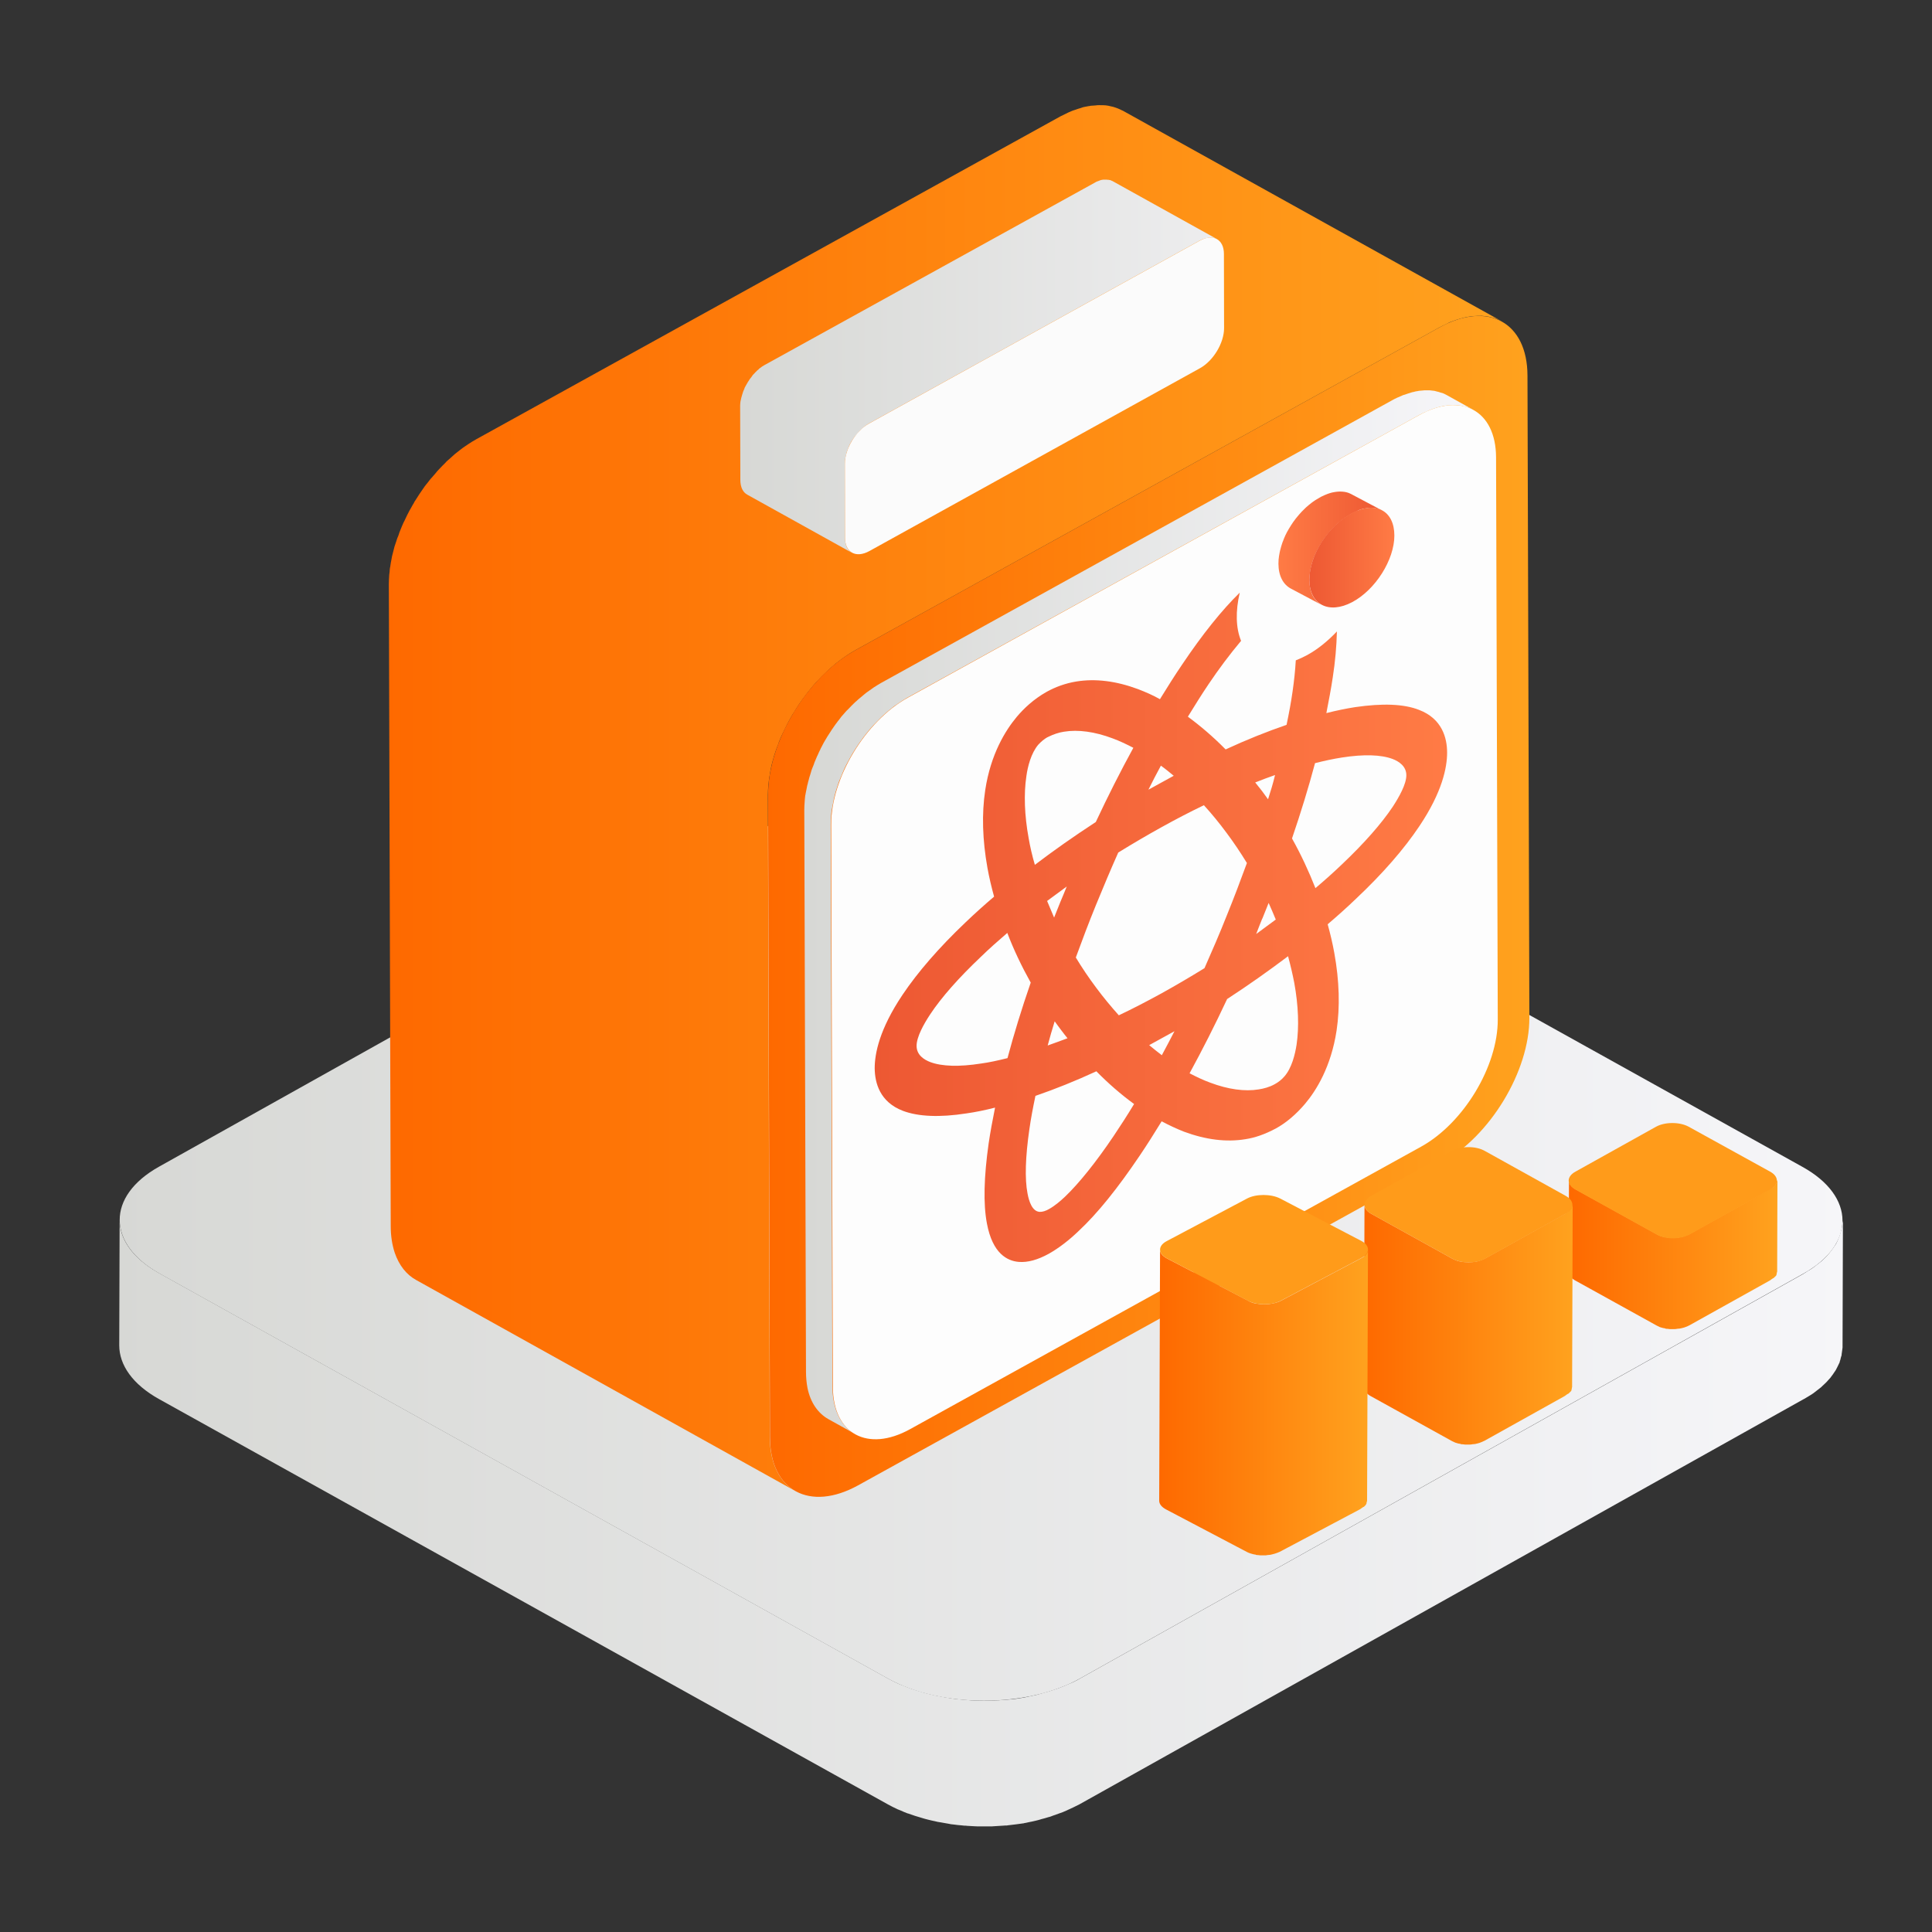 <svg xmlns="http://www.w3.org/2000/svg" xmlns:xlink="http://www.w3.org/1999/xlink" fill="none" version="1.1" width="50" height="50" viewBox="0 0 50 50"><rect x="0" y="0" width="50" height="50" fill="#333333" stroke="none"/><defs><clipPath id="master_svg0_160_01176"><rect x="0" y="0" width="50" height="50" rx="0"/></clipPath><linearGradient x1="0" y1="0.5" x2="1" y2="0.5" id="master_svg1_160_01192"><stop offset="0%" stop-color="#D7D8D5" stop-opacity="1"/><stop offset="100%" stop-color="#F6F6F9" stop-opacity="1"/></linearGradient><linearGradient x1="0" y1="0.5" x2="1" y2="0.5" id="master_svg2_160_01192"><stop offset="0%" stop-color="#D7D8D5" stop-opacity="1"/><stop offset="100%" stop-color="#F6F6F9" stop-opacity="1"/></linearGradient><linearGradient x1="0" y1="0.5" x2="1" y2="0.5" id="master_svg3_160_02282"><stop offset="0%" stop-color="#FE6900" stop-opacity="1"/><stop offset="100%" stop-color="#FFA21E" stop-opacity="1"/></linearGradient><linearGradient x1="0" y1="0.5" x2="1" y2="0.5" id="master_svg4_160_02282"><stop offset="0%" stop-color="#FE6900" stop-opacity="1"/><stop offset="100%" stop-color="#FFA21E" stop-opacity="1"/></linearGradient><linearGradient x1="0" y1="0.499" x2="1" y2="0.499" id="master_svg5_160_01210"><stop offset="0%" stop-color="#D7D8D5" stop-opacity="1"/><stop offset="100%" stop-color="#EDEDEE" stop-opacity="1"/></linearGradient><linearGradient x1="-0" y1="0.5" x2="1" y2="0.5" id="master_svg6_160_01213"><stop offset="0%" stop-color="#FBFBFB" stop-opacity="1"/><stop offset="100%" stop-color="#FBFBFB" stop-opacity="1"/></linearGradient><linearGradient x1="0" y1="0.5" x2="1" y2="0.5" id="master_svg7_160_01201"><stop offset="0%" stop-color="#D7D8D5" stop-opacity="1"/><stop offset="100%" stop-color="#F6F6F9" stop-opacity="1"/></linearGradient><linearGradient x1="0" y1="0.5" x2="1" y2="0.5" id="master_svg8_160_02282"><stop offset="0%" stop-color="#FE6900" stop-opacity="1"/><stop offset="100%" stop-color="#FFA21E" stop-opacity="1"/></linearGradient><linearGradient x1="0" y1="0.5" x2="1" y2="0.5" id="master_svg9_160_02282"><stop offset="0%" stop-color="#FE6900" stop-opacity="1"/><stop offset="100%" stop-color="#FFA21E" stop-opacity="1"/></linearGradient><linearGradient x1="0" y1="0.5" x2="1" y2="0.5" id="master_svga_160_02282"><stop offset="0%" stop-color="#FE6900" stop-opacity="1"/><stop offset="100%" stop-color="#FFA21E" stop-opacity="1"/></linearGradient><linearGradient x1="0" y1="0.5" x2="1" y2="0.5" id="master_svgb_160_02351"><stop offset="0%" stop-color="#ED5833" stop-opacity="1"/><stop offset="100%" stop-color="#FF7B45" stop-opacity="1"/></linearGradient><linearGradient x1="0" y1="0.5" x2="1" y2="0.5" id="master_svgc_160_02372"><stop offset="0%" stop-color="#FF7B45" stop-opacity="1"/><stop offset="100%" stop-color="#ED5833" stop-opacity="1"/></linearGradient><linearGradient x1="0" y1="0.5" x2="1" y2="0.5" id="master_svgd_160_02351"><stop offset="0%" stop-color="#ED5833" stop-opacity="1"/><stop offset="100%" stop-color="#FF7B45" stop-opacity="1"/></linearGradient></defs><g clip-path="url(#master_svg0_160_01176)"><g><g><path d="M47.676,31.69C47.671,31.727,47.671,31.76,47.661,31.797C47.656,31.826,47.646,31.854,47.637,31.882C47.627,31.914,47.617,31.947,47.607,31.984C47.597,32.013,47.583,32.041,47.573,32.069C47.558,32.106,47.544,32.139,47.524,32.176C47.51,32.2,47.495,32.228,47.475,32.251C47.451,32.288,47.422,32.33,47.392,32.368C47.363,32.405,47.334,32.443,47.3,32.48C47.29,32.489,47.285,32.499,47.275,32.508C47.231,32.555,47.182,32.602,47.129,32.648C47.095,32.676,47.055,32.704,47.021,32.732C46.987,32.756,46.958,32.784,46.924,32.807C46.885,32.835,46.841,32.863,46.797,32.887C46.753,32.915,46.709,32.943,46.665,32.971L27.944,43.443C27.842,43.504,27.729,43.555,27.612,43.602C27.578,43.616,27.544,43.63,27.514,43.644C27.427,43.681,27.334,43.714,27.241,43.742C27.207,43.752,27.173,43.766,27.138,43.775C27.08,43.794,27.016,43.808,26.958,43.826C26.914,43.84,26.865,43.85,26.821,43.864C26.758,43.878,26.694,43.892,26.626,43.906C26.582,43.915,26.538,43.925,26.494,43.934C26.362,43.957,26.23,43.976,26.094,43.985C26.055,43.99,26.011,43.99,25.971,43.995C25.893,43.999,25.815,44.009,25.732,44.009C25.683,44.009,25.63,44.013,25.581,44.013C25.517,44.013,25.454,44.013,25.39,44.013C25.337,44.013,25.283,44.013,25.229,44.009C25.171,44.009,25.112,44.004,25.049,43.999C24.995,43.995,24.941,43.99,24.888,43.985C24.829,43.981,24.77,43.971,24.712,43.967C24.658,43.962,24.609,43.953,24.555,43.943C24.492,43.934,24.433,43.925,24.37,43.911C24.321,43.901,24.272,43.892,24.223,43.882C24.15,43.868,24.077,43.85,24.004,43.831C23.965,43.822,23.921,43.812,23.882,43.798C23.755,43.761,23.628,43.724,23.506,43.677C23.447,43.653,23.388,43.63,23.33,43.607C23.301,43.593,23.266,43.583,23.237,43.569C23.149,43.527,23.061,43.485,22.978,43.438L4.131,32.957C3.437,32.574,3.091,32.069,3.096,31.564L3.086,34.818C3.086,35.322,3.428,35.827,4.121,36.211L22.969,46.692C23.052,46.739,23.139,46.781,23.227,46.823C23.257,46.837,23.286,46.846,23.32,46.86C23.374,46.884,23.423,46.907,23.476,46.926C23.481,46.931,23.491,46.931,23.496,46.931C23.618,46.977,23.745,47.015,23.872,47.052C23.882,47.057,23.891,47.057,23.901,47.061C23.93,47.071,23.96,47.076,23.989,47.085C24.062,47.104,24.136,47.122,24.209,47.136C24.228,47.141,24.248,47.146,24.267,47.15C24.297,47.155,24.326,47.16,24.355,47.164C24.419,47.174,24.477,47.188,24.541,47.197C24.565,47.202,24.59,47.206,24.614,47.211C24.643,47.216,24.668,47.216,24.697,47.22C24.756,47.23,24.814,47.234,24.873,47.239C24.902,47.244,24.927,47.244,24.956,47.248C24.98,47.248,25.01,47.248,25.034,47.253C25.093,47.258,25.151,47.258,25.215,47.263C25.244,47.263,25.273,47.267,25.303,47.267C25.327,47.267,25.351,47.267,25.376,47.267C25.439,47.267,25.503,47.267,25.566,47.267C25.6,47.267,25.63,47.267,25.664,47.267C25.683,47.267,25.703,47.263,25.722,47.263C25.801,47.258,25.884,47.253,25.962,47.248C25.991,47.244,26.025,47.244,26.055,47.244C26.064,47.244,26.074,47.239,26.084,47.239C26.221,47.225,26.352,47.206,26.484,47.188C26.489,47.188,26.499,47.188,26.504,47.183C26.543,47.178,26.577,47.169,26.616,47.16C26.68,47.146,26.748,47.136,26.811,47.118C26.86,47.108,26.904,47.094,26.948,47.08C27.007,47.066,27.07,47.047,27.129,47.029C27.143,47.024,27.153,47.024,27.168,47.019C27.187,47.015,27.207,47.005,27.231,46.996C27.324,46.963,27.417,46.931,27.505,46.898C27.539,46.884,27.573,46.87,27.602,46.856C27.715,46.804,27.827,46.753,27.934,46.697L46.66,36.22C46.675,36.211,46.689,36.206,46.704,36.197C46.738,36.178,46.763,36.159,46.797,36.141C46.841,36.113,46.885,36.089,46.924,36.061C46.958,36.038,46.987,36.01,47.021,35.986C47.055,35.958,47.095,35.93,47.129,35.902C47.134,35.897,47.143,35.893,47.148,35.883C47.192,35.841,47.236,35.804,47.275,35.762C47.285,35.753,47.29,35.743,47.3,35.734C47.324,35.71,47.348,35.682,47.368,35.659C47.378,35.65,47.383,35.636,47.392,35.626C47.422,35.589,47.451,35.547,47.475,35.509C47.485,35.491,47.5,35.477,47.51,35.458C47.514,35.449,47.519,35.439,47.524,35.43C47.544,35.397,47.558,35.36,47.578,35.322C47.588,35.304,47.597,35.28,47.607,35.262C47.612,35.257,47.612,35.248,47.612,35.238C47.627,35.206,47.632,35.173,47.641,35.135C47.646,35.112,47.656,35.089,47.661,35.07C47.661,35.065,47.661,35.056,47.661,35.051C47.666,35.014,47.671,34.981,47.676,34.944C47.676,34.92,47.685,34.897,47.685,34.874C47.685,34.864,47.685,34.855,47.685,34.846L47.695,31.592C47.685,31.624,47.68,31.657,47.676,31.69Z" fill="url(#master_svg1_160_01192)" fill-opacity="1"/></g><g><path d="M46.649,30.199C48.021,30.961,48.031,32.204,46.664,32.966L27.943,43.443C26.581,44.205,24.354,44.205,22.982,43.443L4.134,32.962C2.758,32.195,2.753,30.956,4.115,30.194L22.841,19.717C24.203,18.955,26.429,18.955,27.801,19.717L46.649,30.199Z" fill="url(#master_svg2_160_01192)" fill-opacity="1"/></g><g><path d="M37.51,8.343C37.549,8.329,37.583,8.315,37.622,8.301C37.676,8.282,37.729,8.263,37.783,8.249C37.817,8.24,37.851,8.23,37.886,8.221C37.915,8.212,37.949,8.207,37.978,8.202C38.017,8.193,38.061,8.188,38.1,8.184C38.125,8.179,38.144,8.179,38.169,8.179C38.218,8.174,38.266,8.174,38.315,8.174C38.325,8.174,38.34,8.174,38.349,8.174C38.408,8.179,38.462,8.184,38.515,8.193C38.53,8.198,38.54,8.198,38.554,8.202C38.598,8.212,38.637,8.221,38.681,8.235C38.696,8.24,38.706,8.244,38.72,8.249C38.774,8.268,38.823,8.291,38.872,8.319L29.057,2.864C29.053,2.864,29.048,2.859,29.043,2.859C29.004,2.84,28.969,2.821,28.93,2.807C28.926,2.803,28.916,2.803,28.906,2.798C28.891,2.793,28.882,2.789,28.867,2.784C28.847,2.779,28.828,2.77,28.808,2.765C28.789,2.761,28.764,2.756,28.745,2.751C28.73,2.747,28.72,2.747,28.706,2.742C28.696,2.742,28.691,2.737,28.686,2.737C28.642,2.728,28.594,2.723,28.55,2.723C28.545,2.723,28.545,2.723,28.54,2.723C28.53,2.723,28.515,2.723,28.506,2.723C28.471,2.723,28.432,2.719,28.398,2.723C28.388,2.723,28.374,2.728,28.359,2.728C28.335,2.728,28.315,2.733,28.291,2.733C28.271,2.733,28.247,2.737,28.227,2.737C28.208,2.742,28.188,2.747,28.169,2.747C28.139,2.751,28.105,2.761,28.076,2.765C28.061,2.77,28.042,2.77,28.027,2.775C28.012,2.779,27.993,2.789,27.978,2.793C27.925,2.807,27.871,2.826,27.817,2.845C27.798,2.854,27.778,2.854,27.759,2.864C27.739,2.873,27.72,2.882,27.705,2.887C27.685,2.896,27.671,2.901,27.651,2.91C27.583,2.943,27.514,2.976,27.441,3.013L12.334,11.363C12.261,11.405,12.187,11.447,12.119,11.494C12.095,11.508,12.075,11.526,12.051,11.54C12.002,11.573,11.953,11.606,11.909,11.643C11.885,11.662,11.855,11.685,11.831,11.704C11.787,11.737,11.743,11.774,11.704,11.812C11.679,11.835,11.65,11.858,11.626,11.882C11.611,11.896,11.592,11.91,11.577,11.924C11.562,11.938,11.543,11.956,11.528,11.975C11.474,12.027,11.426,12.078,11.377,12.129C11.362,12.148,11.343,12.162,11.328,12.181C11.313,12.195,11.304,12.209,11.289,12.228C11.26,12.26,11.23,12.298,11.201,12.33C11.181,12.354,11.162,12.373,11.142,12.396C11.128,12.415,11.113,12.433,11.098,12.452C11.079,12.48,11.054,12.508,11.035,12.531C11.02,12.55,11.006,12.569,10.991,12.588C10.967,12.62,10.947,12.653,10.923,12.686C10.908,12.709,10.893,12.728,10.879,12.751C10.874,12.761,10.864,12.77,10.859,12.779C10.82,12.84,10.781,12.901,10.742,12.962C10.737,12.966,10.737,12.971,10.732,12.976C10.722,12.99,10.718,12.999,10.713,13.013C10.688,13.055,10.659,13.102,10.635,13.149C10.625,13.167,10.61,13.191,10.6,13.209C10.591,13.233,10.576,13.251,10.566,13.275C10.556,13.293,10.547,13.312,10.537,13.331C10.513,13.382,10.488,13.434,10.464,13.485C10.459,13.495,10.454,13.504,10.449,13.513C10.449,13.518,10.444,13.518,10.444,13.523C10.415,13.588,10.386,13.653,10.361,13.719C10.356,13.733,10.351,13.742,10.346,13.756C10.337,13.78,10.327,13.803,10.322,13.826C10.312,13.859,10.298,13.892,10.283,13.925C10.273,13.948,10.268,13.976,10.259,13.999C10.249,14.027,10.239,14.06,10.229,14.088C10.224,14.107,10.215,14.126,10.21,14.144C10.2,14.177,10.195,14.21,10.185,14.243C10.176,14.28,10.166,14.317,10.156,14.355C10.151,14.369,10.151,14.383,10.146,14.392C10.141,14.42,10.137,14.444,10.132,14.472C10.122,14.528,10.107,14.588,10.102,14.645C10.102,14.659,10.097,14.677,10.093,14.691C10.088,14.729,10.083,14.761,10.083,14.799C10.078,14.827,10.078,14.85,10.073,14.878C10.068,14.958,10.063,15.037,10.063,15.117L10.112,31.736C10.112,31.994,10.151,32.223,10.215,32.419C10.327,32.746,10.517,32.989,10.776,33.13L20.586,38.59C20.18,38.366,19.927,37.879,19.922,37.197L19.873,20.577C19.873,20.498,19.878,20.418,19.883,20.339C19.883,20.315,19.888,20.287,19.892,20.259C19.897,20.208,19.902,20.156,19.912,20.105C19.922,20.049,19.931,19.988,19.941,19.932C19.951,19.89,19.956,19.853,19.966,19.81C19.975,19.773,19.985,19.736,19.995,19.698C20.01,19.647,20.024,19.595,20.039,19.544C20.049,19.516,20.058,19.483,20.068,19.455C20.088,19.399,20.107,19.338,20.132,19.282C20.141,19.259,20.151,19.235,20.156,19.212C20.185,19.133,20.22,19.053,20.259,18.974C20.263,18.964,20.268,18.955,20.273,18.946C20.307,18.875,20.342,18.805,20.376,18.735C20.386,18.712,20.4,18.693,20.41,18.67C20.444,18.604,20.483,18.539,20.522,18.473C20.532,18.459,20.537,18.45,20.547,18.436C20.591,18.361,20.639,18.286,20.688,18.212C20.703,18.188,20.718,18.17,20.732,18.151C20.766,18.099,20.805,18.048,20.845,17.997C20.864,17.969,20.888,17.94,20.908,17.912C20.942,17.87,20.976,17.828,21.011,17.786C21.04,17.753,21.069,17.716,21.098,17.683C21.128,17.651,21.157,17.623,21.186,17.59C21.235,17.538,21.284,17.487,21.338,17.436C21.372,17.403,21.401,17.375,21.435,17.342C21.46,17.319,21.484,17.295,21.513,17.272C21.557,17.235,21.596,17.202,21.64,17.164C21.665,17.146,21.694,17.122,21.719,17.104C21.767,17.066,21.811,17.034,21.86,17.001C21.885,16.987,21.904,16.968,21.928,16.954C22.002,16.907,22.07,16.861,22.143,16.823L37.251,8.474C37.319,8.436,37.392,8.403,37.461,8.371C37.475,8.361,37.495,8.352,37.51,8.343Z" fill="url(#master_svg3_160_02282)" fill-opacity="1"/></g><g><path d="M37.251,8.474C38.506,7.782,39.526,8.338,39.531,9.717L39.58,26.337C39.585,27.716,38.569,29.399,37.314,30.091L22.207,38.441C20.952,39.133,19.931,38.576,19.927,37.197L19.878,20.577C19.873,19.198,20.888,17.515,22.143,16.823L37.251,8.474Z" fill="url(#master_svg4_160_02282)" fill-opacity="1"/></g><g><g><path d="M31.181,6.173C31.216,6.164,31.25,6.155,31.284,6.15C31.289,6.15,31.289,6.15,31.294,6.15C31.328,6.145,31.362,6.15,31.396,6.155L31.401,6.155C31.435,6.159,31.465,6.173,31.494,6.187L28.784,4.682Q28.784,4.682,28.779,4.682C28.769,4.677,28.76,4.673,28.75,4.668C28.74,4.663,28.73,4.659,28.716,4.659C28.711,4.659,28.701,4.654,28.691,4.654L28.686,4.654C28.681,4.654,28.681,4.654,28.677,4.654C28.662,4.654,28.652,4.649,28.637,4.649C28.623,4.649,28.608,4.649,28.598,4.649C28.594,4.649,28.589,4.649,28.584,4.649C28.579,4.649,28.579,4.649,28.574,4.649C28.564,4.649,28.559,4.649,28.55,4.649C28.53,4.654,28.515,4.654,28.496,4.659C28.486,4.659,28.481,4.663,28.471,4.668C28.462,4.668,28.457,4.673,28.447,4.677C28.437,4.682,28.428,4.682,28.418,4.687C28.388,4.696,28.359,4.71,28.33,4.729L19.78,9.451C19.741,9.474,19.702,9.497,19.663,9.53C19.648,9.539,19.638,9.549,19.629,9.563C19.609,9.577,19.59,9.591,19.575,9.61C19.565,9.619,19.56,9.628,19.551,9.633C19.546,9.638,19.536,9.647,19.531,9.656C19.521,9.666,19.516,9.67,19.507,9.68C19.487,9.698,19.472,9.717,19.458,9.741C19.453,9.75,19.448,9.755,19.443,9.764C19.438,9.769,19.438,9.773,19.433,9.773C19.429,9.783,19.424,9.787,19.419,9.792C19.404,9.811,19.394,9.825,19.385,9.843C19.375,9.862,19.36,9.876,19.35,9.895Q19.35,9.899,19.346,9.899L19.346,9.904C19.336,9.918,19.331,9.932,19.321,9.946C19.311,9.965,19.302,9.979,19.292,9.998C19.282,10.012,19.277,10.03,19.267,10.044Q19.267,10.044,19.267,10.049Q19.267,10.049,19.267,10.054C19.258,10.072,19.253,10.091,19.243,10.11C19.233,10.129,19.228,10.147,19.223,10.166C19.219,10.175,19.219,10.185,19.214,10.194C19.214,10.199,19.209,10.203,19.209,10.208C19.209,10.213,19.204,10.222,19.204,10.227C19.199,10.25,19.189,10.273,19.184,10.297C19.179,10.311,19.179,10.325,19.175,10.339C19.175,10.348,19.17,10.353,19.17,10.362C19.17,10.367,19.165,10.376,19.165,10.381C19.16,10.418,19.155,10.46,19.155,10.498L19.16,12.419C19.16,12.611,19.228,12.742,19.341,12.803L22.051,14.308C21.938,14.247,21.87,14.112,21.87,13.925L21.865,12.003C21.865,11.956,21.87,11.914,21.875,11.868C21.875,11.858,21.88,11.854,21.88,11.844C21.889,11.802,21.899,11.755,21.909,11.713C21.909,11.709,21.914,11.704,21.914,11.699C21.929,11.653,21.948,11.606,21.968,11.559Q21.968,11.559,21.968,11.554C21.987,11.508,22.016,11.461,22.041,11.414Q22.041,11.41,22.046,11.41C22.07,11.367,22.104,11.321,22.134,11.283C22.138,11.279,22.138,11.274,22.143,11.274C22.173,11.237,22.202,11.204,22.236,11.166C22.241,11.157,22.251,11.152,22.256,11.143C22.28,11.12,22.309,11.096,22.334,11.073C22.344,11.064,22.358,11.054,22.368,11.04C22.407,11.012,22.446,10.984,22.485,10.961L31.04,6.23C31.079,6.206,31.118,6.192,31.157,6.178C31.167,6.178,31.177,6.173,31.181,6.173Z" fill="url(#master_svg5_160_01210)" fill-opacity="1"/></g><g><path d="M31.045,6.23C31.391,6.038,31.675,6.192,31.675,6.571L31.679,8.492C31.679,8.876,31.401,9.339,31.054,9.53L22.5,14.261C22.153,14.453,21.87,14.299,21.87,13.92L21.865,11.999C21.865,11.62,22.143,11.152,22.49,10.961L31.045,6.23Z" fill="url(#master_svg6_160_01213)" fill-opacity="1"/></g></g><g><path d="M37.046,10.596C37.095,10.577,37.138,10.563,37.187,10.549C37.217,10.54,37.246,10.531,37.275,10.526C37.305,10.521,37.329,10.512,37.358,10.507C37.392,10.503,37.427,10.493,37.466,10.493C37.485,10.493,37.505,10.489,37.524,10.489C37.568,10.484,37.612,10.484,37.651,10.484C37.661,10.484,37.671,10.484,37.68,10.484C37.729,10.489,37.778,10.493,37.827,10.503C37.837,10.503,37.851,10.507,37.861,10.512C37.9,10.521,37.934,10.531,37.969,10.54C37.978,10.545,37.993,10.549,38.003,10.549C38.047,10.568,38.091,10.587,38.135,10.61L37.446,10.227C37.441,10.227,37.441,10.222,37.436,10.222C37.402,10.203,37.373,10.189,37.339,10.175C37.334,10.171,37.324,10.171,37.319,10.171C37.309,10.166,37.295,10.161,37.285,10.161C37.265,10.157,37.251,10.147,37.231,10.143C37.212,10.138,37.192,10.133,37.173,10.129C37.163,10.124,37.148,10.124,37.138,10.119C37.134,10.119,37.124,10.115,37.119,10.115C37.08,10.11,37.041,10.105,36.997,10.101C36.992,10.101,36.992,10.101,36.987,10.101C36.977,10.101,36.968,10.101,36.958,10.101C36.929,10.101,36.894,10.101,36.865,10.101C36.855,10.101,36.841,10.105,36.831,10.105C36.811,10.105,36.792,10.11,36.772,10.11C36.753,10.11,36.733,10.115,36.719,10.115C36.704,10.119,36.684,10.124,36.67,10.124C36.64,10.129,36.616,10.133,36.587,10.143C36.572,10.147,36.557,10.147,36.543,10.152C36.528,10.157,36.513,10.161,36.499,10.166C36.455,10.18,36.406,10.194,36.357,10.213C36.343,10.217,36.323,10.222,36.308,10.227C36.299,10.231,36.289,10.236,36.279,10.241C36.196,10.274,36.113,10.311,36.03,10.358L22.803,17.674C22.739,17.712,22.676,17.749,22.612,17.791C22.593,17.805,22.573,17.819,22.554,17.833C22.51,17.861,22.471,17.894,22.427,17.922C22.402,17.941,22.383,17.959,22.358,17.978C22.319,18.011,22.285,18.039,22.246,18.072C22.221,18.09,22.202,18.109,22.178,18.132C22.163,18.146,22.148,18.156,22.134,18.17C22.119,18.184,22.104,18.198,22.09,18.212C22.046,18.254,22.002,18.301,21.958,18.347C21.943,18.361,21.929,18.375,21.914,18.389C21.904,18.403,21.889,18.417,21.88,18.427C21.855,18.455,21.826,18.488,21.802,18.516C21.787,18.534,21.767,18.553,21.753,18.576C21.738,18.595,21.728,18.609,21.714,18.628C21.694,18.651,21.675,18.675,21.66,18.698C21.645,18.717,21.636,18.731,21.621,18.749C21.601,18.777,21.582,18.805,21.562,18.834C21.548,18.852,21.538,18.871,21.523,18.89C21.518,18.899,21.513,18.904,21.509,18.913C21.474,18.964,21.44,19.021,21.406,19.072Q21.406,19.077,21.401,19.081C21.396,19.091,21.387,19.105,21.382,19.114C21.357,19.151,21.338,19.189,21.313,19.231C21.304,19.25,21.294,19.268,21.284,19.287C21.274,19.306,21.264,19.324,21.255,19.343C21.245,19.362,21.235,19.376,21.23,19.395C21.206,19.441,21.186,19.483,21.167,19.53C21.162,19.539,21.157,19.544,21.157,19.553Q21.157,19.558,21.152,19.558C21.128,19.614,21.103,19.67,21.079,19.731C21.074,19.74,21.069,19.755,21.069,19.764C21.059,19.783,21.054,19.806,21.045,19.825C21.035,19.853,21.02,19.881,21.011,19.909C21.001,19.932,20.996,19.956,20.991,19.974C20.981,20.002,20.976,20.026,20.967,20.054C20.962,20.068,20.957,20.086,20.952,20.1C20.942,20.128,20.937,20.157,20.928,20.189C20.918,20.222,20.908,20.255,20.903,20.287C20.898,20.297,20.898,20.311,20.893,20.32C20.888,20.344,20.884,20.367,20.879,20.39C20.869,20.442,20.859,20.493,20.849,20.54C20.849,20.554,20.845,20.568,20.84,20.582C20.835,20.615,20.835,20.647,20.83,20.675C20.83,20.699,20.825,20.722,20.825,20.741C20.82,20.811,20.815,20.881,20.815,20.951L20.859,35.505C20.859,35.654,20.874,35.795,20.898,35.921C20.976,36.304,21.172,36.575,21.435,36.725L22.124,37.108C21.767,36.912,21.548,36.486,21.543,35.888L21.499,21.335C21.499,21.265,21.504,21.194,21.509,21.124C21.509,21.101,21.513,21.078,21.513,21.059C21.518,21.012,21.523,20.97,21.533,20.923C21.543,20.872,21.553,20.82,21.562,20.774C21.567,20.741,21.577,20.704,21.582,20.671C21.592,20.638,21.596,20.605,21.606,20.573C21.616,20.526,21.631,20.484,21.645,20.437C21.655,20.409,21.66,20.386,21.67,20.358C21.684,20.306,21.704,20.255,21.723,20.203C21.733,20.185,21.738,20.161,21.748,20.143C21.777,20.072,21.806,20.002,21.836,19.932C21.841,19.923,21.846,19.918,21.846,19.909C21.875,19.848,21.904,19.787,21.938,19.726C21.948,19.708,21.958,19.689,21.968,19.67C21.997,19.614,22.031,19.558,22.065,19.497C22.07,19.488,22.08,19.474,22.085,19.465C22.124,19.399,22.168,19.334,22.212,19.268C22.226,19.25,22.236,19.231,22.251,19.212C22.285,19.165,22.314,19.123,22.348,19.077C22.368,19.053,22.388,19.03,22.402,19.007C22.431,18.969,22.461,18.932,22.49,18.899C22.514,18.871,22.539,18.838,22.568,18.81C22.593,18.782,22.617,18.754,22.646,18.726C22.69,18.679,22.734,18.633,22.778,18.59C22.807,18.562,22.832,18.534,22.861,18.511C22.886,18.492,22.905,18.469,22.929,18.45C22.969,18.417,23.003,18.385,23.042,18.357C23.066,18.338,23.086,18.319,23.11,18.301C23.149,18.268,23.193,18.24,23.237,18.212C23.257,18.198,23.276,18.184,23.296,18.17C23.359,18.128,23.423,18.09,23.486,18.053L36.719,10.746C36.802,10.699,36.885,10.662,36.968,10.629C36.992,10.615,37.021,10.605,37.046,10.596Z" fill="url(#master_svg7_160_01201)" fill-opacity="1"/></g><g><path d="M36.721,10.746C37.819,10.138,38.713,10.624,38.718,11.835L38.762,26.388C38.766,27.594,37.878,29.067,36.779,29.675L23.552,36.987C22.453,37.594,21.559,37.108,21.555,35.897L21.511,21.344C21.506,20.138,22.394,18.665,23.493,18.057L36.721,10.746Z" fill="#FDFDFD" fill-opacity="1"/></g><g><g><path d="M45.97,30.611Q45.97,30.619,45.97,30.611C45.963,30.633,45.956,30.654,45.941,30.668L45.933,30.675C45.918,30.69,45.904,30.711,45.889,30.725C45.874,30.739,45.859,30.747,45.844,30.754C45.829,30.761,45.822,30.768,45.807,30.775L43.726,31.935C43.674,31.963,43.607,31.985,43.54,32.006C43.533,32.006,43.518,32.013,43.511,32.013C43.444,32.027,43.377,32.034,43.303,32.034L43.295,32.034C43.221,32.034,43.146,32.027,43.08,32.013L43.072,32.013C42.998,31.999,42.931,31.97,42.879,31.942L40.783,30.782C40.664,30.718,40.605,30.633,40.605,30.547L40.597,32.91C40.597,32.995,40.657,33.08,40.776,33.144L42.872,34.304C42.901,34.318,42.931,34.333,42.961,34.347C42.983,34.354,43.005,34.361,43.035,34.368C43.05,34.368,43.057,34.375,43.072,34.375L43.08,34.375C43.087,34.375,43.094,34.375,43.094,34.383C43.117,34.39,43.132,34.39,43.154,34.39C43.176,34.39,43.191,34.397,43.213,34.397C43.236,34.397,43.251,34.397,43.273,34.397C43.28,34.397,43.288,34.397,43.295,34.397L43.303,34.397C43.31,34.397,43.325,34.397,43.332,34.397C43.355,34.397,43.377,34.397,43.399,34.39C43.421,34.39,43.451,34.383,43.473,34.383C43.488,34.383,43.496,34.375,43.511,34.375C43.518,34.375,43.533,34.368,43.54,34.368C43.555,34.361,43.577,34.361,43.592,34.354C43.637,34.34,43.689,34.318,43.726,34.297L45.807,33.137Q45.814,33.137,45.814,33.13C45.829,33.123,45.837,33.116,45.844,33.109C45.859,33.102,45.874,33.088,45.889,33.08Q45.889,33.08,45.896,33.08C45.911,33.066,45.926,33.052,45.933,33.045L45.941,33.038L45.948,33.031C45.956,33.024,45.956,33.024,45.963,33.016C45.97,33.002,45.978,32.995,45.978,32.981Q45.978,32.981,45.978,32.974L45.978,32.967C45.978,32.959,45.985,32.952,45.985,32.945C45.985,32.931,45.985,32.924,45.993,32.91Q45.993,32.91,45.993,32.903L46,30.54C45.978,30.576,45.978,30.59,45.97,30.611Z" fill="url(#master_svg8_160_02282)" fill-opacity="1"/></g><g><path d="M45.807,30.32C46.045,30.448,46.045,30.661,45.807,30.789L43.726,31.949C43.488,32.077,43.109,32.084,42.872,31.949L40.776,30.789C40.538,30.661,40.538,30.448,40.776,30.32L42.857,29.16C43.087,29.032,43.473,29.032,43.704,29.16L45.807,30.32Z" fill="#FF9B1A" fill-opacity="1"/></g><g><path d="M40.679,31.238C40.672,31.259,40.664,31.28,40.649,31.295L40.642,31.302C40.627,31.316,40.612,31.337,40.597,31.351C40.582,31.359,40.568,31.373,40.553,31.38C40.538,31.387,40.53,31.394,40.516,31.408L38.435,32.568C38.383,32.597,38.316,32.618,38.249,32.639C38.242,32.639,38.227,32.646,38.219,32.646C38.152,32.661,38.085,32.668,38.011,32.668L38.004,32.668C37.929,32.668,37.855,32.661,37.788,32.646L37.781,32.646C37.706,32.632,37.647,32.604,37.588,32.575L35.492,31.415C35.373,31.351,35.313,31.266,35.313,31.181L35.299,35.898C35.299,35.983,35.358,36.069,35.477,36.133L37.573,37.293C37.602,37.307,37.632,37.321,37.662,37.335C37.684,37.343,37.706,37.35,37.736,37.357C37.751,37.357,37.758,37.364,37.773,37.364L37.781,37.364C37.788,37.364,37.796,37.364,37.796,37.371C37.818,37.378,37.833,37.378,37.855,37.378C37.877,37.378,37.892,37.385,37.915,37.385C37.937,37.385,37.952,37.385,37.974,37.385C37.981,37.385,37.989,37.385,37.996,37.385L38.004,37.385C38.011,37.385,38.026,37.385,38.033,37.385C38.056,37.385,38.078,37.385,38.1,37.378C38.123,37.378,38.152,37.371,38.175,37.371C38.182,37.371,38.197,37.364,38.204,37.364C38.212,37.364,38.227,37.357,38.234,37.357C38.249,37.35,38.271,37.35,38.286,37.343C38.331,37.328,38.375,37.307,38.42,37.286L40.501,36.126Q40.508,36.126,40.508,36.119C40.523,36.112,40.53,36.104,40.538,36.097C40.553,36.09,40.568,36.076,40.582,36.069Q40.582,36.069,40.59,36.069C40.605,36.055,40.62,36.04,40.627,36.033L40.634,36.026L40.642,36.019C40.642,36.012,40.649,36.012,40.657,36.005C40.664,35.991,40.672,35.983,40.672,35.969Q40.672,35.969,40.672,35.962L40.672,35.955C40.672,35.948,40.679,35.941,40.679,35.934C40.679,35.919,40.679,35.912,40.686,35.898Q40.686,35.898,40.686,35.891L40.701,31.174C40.694,31.202,40.686,31.223,40.679,31.238Z" fill="url(#master_svg9_160_02282)" fill-opacity="1"/></g><g><path d="M40.515,30.946C40.753,31.074,40.753,31.288,40.515,31.416L38.435,32.575C38.204,32.703,37.818,32.703,37.587,32.575L35.492,31.416C35.254,31.288,35.254,31.074,35.492,30.946L37.573,29.786C37.81,29.658,38.189,29.651,38.427,29.786L40.515,30.946Z" fill="#FF9B1A" fill-opacity="1"/></g><g><path d="M35.395,32.397Q35.395,32.404,35.395,32.397C35.388,32.419,35.38,32.44,35.365,32.454L35.358,32.461C35.343,32.476,35.328,32.497,35.313,32.511C35.298,32.518,35.284,32.532,35.269,32.54C35.254,32.547,35.246,32.554,35.232,32.561L33.151,33.664C33.099,33.692,33.032,33.714,32.965,33.728C32.958,33.728,32.943,33.735,32.935,33.735C32.868,33.749,32.801,33.756,32.727,33.756L32.72,33.756C32.645,33.756,32.571,33.749,32.504,33.735L32.497,33.735C32.422,33.721,32.363,33.699,32.304,33.664L30.2,32.568C30.082,32.504,30.022,32.426,30.022,32.34L30,38.837C30,38.922,30.059,39,30.178,39.064L32.274,40.167C32.304,40.181,32.333,40.196,32.363,40.203C32.385,40.21,32.408,40.217,32.437,40.224C32.452,40.224,32.46,40.231,32.474,40.231L32.482,40.231C32.489,40.231,32.497,40.231,32.497,40.238C32.519,40.245,32.534,40.245,32.556,40.245C32.579,40.245,32.593,40.252,32.616,40.252C32.638,40.252,32.653,40.252,32.675,40.252C32.683,40.252,32.69,40.252,32.697,40.252L32.705,40.252C32.712,40.252,32.727,40.252,32.735,40.252C32.757,40.252,32.779,40.252,32.801,40.245C32.824,40.245,32.854,40.238,32.876,40.238C32.883,40.238,32.898,40.231,32.906,40.231C32.913,40.231,32.928,40.224,32.935,40.224C32.95,40.217,32.972,40.217,32.987,40.21C33.032,40.196,33.076,40.181,33.121,40.16L35.202,39.057Q35.209,39.057,35.209,39.05C35.224,39.043,35.232,39.036,35.239,39.029C35.254,39.022,35.269,39.007,35.284,39Q35.284,39,35.291,39C35.306,38.986,35.321,38.979,35.328,38.965L35.336,38.958L35.343,38.95C35.343,38.943,35.35,38.943,35.35,38.936C35.358,38.929,35.365,38.915,35.365,38.908Q35.365,38.908,35.365,38.901L35.365,38.893C35.365,38.886,35.373,38.879,35.373,38.872C35.373,38.865,35.373,38.851,35.38,38.844Q35.38,38.844,35.38,38.837L35.403,32.34C35.403,32.362,35.403,32.376,35.395,32.397Z" fill="url(#master_svga_160_02282)" fill-opacity="1"/></g><g><path d="M35.225,32.112C35.463,32.233,35.463,32.44,35.225,32.561L33.144,33.664C32.914,33.785,32.528,33.785,32.297,33.664L30.202,32.568C29.964,32.44,29.964,32.241,30.194,32.12L32.275,31.017C32.505,30.896,32.892,30.896,33.13,31.017L35.225,32.112Z" fill="#FF9B1A" fill-opacity="1"/></g></g><g><path d="M36.723,18.371C37.324,18.6,37.451,19.1,37.451,19.479C37.451,19.857,37.329,20.493,36.733,21.381C36.338,21.971,35.791,22.602,35.097,23.256C34.868,23.476,34.619,23.7,34.36,23.92C34.429,24.168,34.487,24.416,34.531,24.659C34.663,25.383,34.682,26.066,34.59,26.674C34.448,27.604,34.067,28.221,33.774,28.567C33.545,28.838,33.286,29.058,33.022,29.203C32.734,29.357,32.475,29.446,32.226,29.483C31.738,29.563,31.206,29.497,30.639,29.287C30.449,29.212,30.259,29.123,30.063,29.02C29.873,29.329,29.682,29.633,29.492,29.913C28.93,30.746,28.403,31.405,27.91,31.863C27.666,32.097,27.407,32.298,27.143,32.447C26.855,32.606,26.596,32.676,26.367,32.658C26.069,32.634,25.688,32.443,25.542,31.667C25.444,31.157,25.464,30.456,25.586,29.591C25.63,29.292,25.688,28.988,25.752,28.665C25.493,28.731,25.244,28.782,25.01,28.815C24.321,28.922,23.769,28.899,23.369,28.749C22.768,28.52,22.641,28.025,22.637,27.646C22.637,27.267,22.759,26.636,23.359,25.743C23.755,25.154,24.302,24.523,24.99,23.869C25.22,23.649,25.469,23.424,25.727,23.205C25.659,22.957,25.6,22.709,25.556,22.466C25.425,21.737,25.405,21.059,25.498,20.446C25.639,19.516,26.02,18.904,26.313,18.553C26.494,18.338,26.748,18.095,27.09,17.903C27.309,17.782,27.568,17.684,27.856,17.637C28.349,17.557,28.882,17.623,29.448,17.833C29.643,17.908,29.839,17.992,30.019,18.095C30.21,17.786,30.4,17.482,30.591,17.202C31.118,16.417,31.621,15.79,32.085,15.337C31.972,15.814,31.982,16.253,32.119,16.585C31.821,16.94,31.538,17.319,31.274,17.712C31.098,17.973,30.923,18.254,30.742,18.548C31.074,18.792,31.401,19.072,31.719,19.395C32.265,19.142,32.793,18.932,33.296,18.759C33.359,18.46,33.413,18.17,33.452,17.894C33.491,17.623,33.52,17.352,33.535,17.09C33.633,17.052,33.73,17.006,33.828,16.954C34.101,16.805,34.36,16.594,34.599,16.342C34.59,16.725,34.555,17.123,34.492,17.529C34.448,17.824,34.389,18.132,34.326,18.455C34.585,18.389,34.834,18.338,35.068,18.301C35.776,18.198,36.328,18.216,36.723,18.371ZM30.063,25.706C30.434,25.5,30.801,25.285,31.172,25.056C31.372,24.603,31.567,24.154,31.748,23.696C31.933,23.242,32.104,22.789,32.27,22.335C32.104,22.064,31.929,21.802,31.743,21.554C31.557,21.302,31.362,21.064,31.157,20.839C30.786,21.017,30.42,21.208,30.049,21.414C29.678,21.62,29.311,21.835,28.94,22.064C28.74,22.513,28.55,22.966,28.364,23.42C28.179,23.873,28.008,24.327,27.842,24.78C28.003,25.047,28.179,25.308,28.369,25.561C28.559,25.818,28.755,26.052,28.955,26.276C29.321,26.103,29.687,25.912,30.063,25.706ZM26.074,27.384C26.24,26.762,26.44,26.108,26.675,25.43C26.44,25.009,26.235,24.579,26.069,24.144C25.83,24.35,25.596,24.556,25.381,24.766C24.819,25.299,24.365,25.809,24.072,26.253C23.911,26.496,23.721,26.833,23.721,27.066C23.721,27.305,23.916,27.426,24.077,27.487C24.375,27.599,24.824,27.613,25.39,27.524C25.6,27.496,25.83,27.445,26.074,27.384ZM36.045,20.877C36.206,20.629,36.396,20.297,36.396,20.063C36.396,19.829,36.201,19.703,36.04,19.642C35.742,19.53,35.293,19.516,34.726,19.605C34.512,19.638,34.277,19.689,34.033,19.75C33.867,20.372,33.667,21.026,33.437,21.699C33.672,22.12,33.872,22.55,34.043,22.985C34.287,22.779,34.516,22.574,34.731,22.368C35.303,21.826,35.752,21.316,36.045,20.877ZM28.818,29.404C28.994,29.142,29.175,28.862,29.35,28.572C29.004,28.319,28.677,28.034,28.374,27.725C27.827,27.978,27.3,28.188,26.797,28.361C26.733,28.665,26.679,28.95,26.64,29.226C26.538,29.932,26.518,30.507,26.592,30.886C26.631,31.096,26.714,31.349,26.904,31.363C26.977,31.367,27.065,31.339,27.153,31.288C27.295,31.208,27.446,31.082,27.568,30.965C27.929,30.619,28.364,30.077,28.818,29.404ZM26.562,20.091C26.494,20.545,26.513,21.101,26.621,21.69C26.66,21.919,26.714,22.148,26.782,22.382C27.28,22.003,27.807,21.634,28.359,21.274C28.672,20.605,28.999,19.96,29.331,19.353C29.15,19.259,28.974,19.175,28.794,19.109C28.335,18.936,27.9,18.876,27.539,18.936C27.407,18.955,27.265,19.002,27.124,19.072C27.119,19.077,27.114,19.077,27.104,19.081C27.021,19.128,26.943,19.194,26.87,19.273C26.684,19.493,26.596,19.839,26.562,20.091ZM33.555,27.038C33.623,26.58,33.603,26.024,33.496,25.439C33.452,25.21,33.398,24.981,33.335,24.747C32.832,25.126,32.304,25.5,31.758,25.855C31.445,26.524,31.118,27.169,30.786,27.777C30.967,27.87,31.142,27.955,31.323,28.02C31.782,28.193,32.217,28.254,32.578,28.193C32.7,28.174,32.851,28.137,32.993,28.057C33.086,28.006,33.169,27.941,33.242,27.856C33.432,27.637,33.515,27.291,33.555,27.038ZM32.998,20.058C32.827,20.119,32.656,20.18,32.485,20.25C32.544,20.32,32.597,20.395,32.656,20.465C32.71,20.54,32.764,20.615,32.817,20.685C32.886,20.475,32.949,20.264,32.998,20.058ZM27.295,26.431C27.231,26.641,27.168,26.851,27.114,27.057C27.285,26.996,27.456,26.935,27.627,26.87C27.568,26.8,27.514,26.725,27.456,26.65C27.402,26.58,27.348,26.505,27.295,26.431ZM27.099,23.317C27.158,23.462,27.221,23.607,27.28,23.747C27.334,23.611,27.388,23.481,27.441,23.345C27.5,23.209,27.554,23.074,27.607,22.943C27.441,23.064,27.27,23.191,27.099,23.317ZM33.017,23.798C32.959,23.654,32.895,23.509,32.832,23.368C32.778,23.504,32.724,23.64,32.671,23.77L32.666,23.775C32.612,23.911,32.558,24.042,32.51,24.172C32.676,24.051,32.847,23.925,33.017,23.798ZM30.068,27.309C30.18,27.104,30.288,26.893,30.395,26.688L29.741,27.048C29.848,27.136,29.956,27.225,30.068,27.309ZM30.044,19.815C29.931,20.021,29.824,20.231,29.721,20.437L30.376,20.077C30.268,19.988,30.161,19.899,30.044,19.815Z" fill="url(#master_svgb_160_02351)" fill-opacity="1"/></g><g><g><path d="M35.21,13.186C35.24,13.176,35.268,13.169,35.297,13.164C35.312,13.161,35.327,13.157,35.342,13.156C35.361,13.153,35.381,13.149,35.399,13.147C35.409,13.146,35.421,13.145,35.432,13.145C35.454,13.143,35.476,13.143,35.499,13.143C35.505,13.143,35.511,13.143,35.518,13.143C35.545,13.145,35.572,13.147,35.599,13.153C35.605,13.154,35.611,13.156,35.617,13.157C35.638,13.161,35.658,13.166,35.679,13.173C35.685,13.175,35.691,13.177,35.697,13.179C35.72,13.187,35.744,13.198,35.768,13.21L34.967,12.786C34.966,12.785,34.963,12.783,34.961,12.783C34.944,12.774,34.926,12.767,34.908,12.759C34.905,12.757,34.9,12.756,34.896,12.755C34.89,12.752,34.884,12.75,34.878,12.749C34.869,12.746,34.86,12.742,34.851,12.741C34.84,12.738,34.828,12.737,34.818,12.734C34.812,12.733,34.806,12.731,34.8,12.73C34.797,12.73,34.794,12.729,34.791,12.729C34.77,12.726,34.747,12.723,34.725,12.722C34.723,12.722,34.72,12.722,34.719,12.722C34.713,12.722,34.707,12.722,34.701,12.722C34.686,12.722,34.67,12.72,34.653,12.722C34.647,12.722,34.64,12.723,34.634,12.723C34.623,12.725,34.611,12.725,34.601,12.726C34.592,12.727,34.583,12.727,34.572,12.729C34.563,12.73,34.553,12.733,34.542,12.734C34.527,12.737,34.512,12.74,34.497,12.742C34.49,12.744,34.482,12.745,34.475,12.746C34.454,12.752,34.433,12.757,34.412,12.764Q34.412,12.764,34.411,12.764C34.388,12.771,34.367,12.779,34.345,12.787C34.336,12.791,34.325,12.795,34.315,12.8C34.306,12.804,34.297,12.806,34.288,12.81C34.255,12.825,34.22,12.84,34.186,12.858C34.15,12.877,34.114,12.898,34.08,12.92C34.068,12.926,34.057,12.935,34.045,12.941C34.021,12.956,33.999,12.973,33.975,12.989C33.961,12.999,33.95,13.008,33.936,13.018C33.915,13.034,33.894,13.051,33.875,13.067C33.861,13.078,33.849,13.089,33.836,13.1C33.827,13.108,33.818,13.115,33.809,13.123C33.801,13.13,33.795,13.136,33.788,13.143C33.762,13.166,33.737,13.191,33.713,13.217C33.706,13.225,33.697,13.232,33.689,13.241C33.685,13.247,33.68,13.252,33.674,13.258C33.661,13.273,33.646,13.288,33.632,13.304C33.622,13.317,33.61,13.327,33.601,13.34C33.595,13.347,33.589,13.355,33.583,13.362C33.572,13.374,33.563,13.386,33.553,13.398C33.545,13.409,33.536,13.419,33.527,13.43C33.517,13.442,33.508,13.456,33.499,13.469C33.491,13.479,33.484,13.49,33.476,13.499C33.472,13.505,33.469,13.51,33.464,13.516C33.445,13.543,33.427,13.57,33.409,13.599C33.409,13.6,33.408,13.6,33.408,13.602C33.406,13.604,33.403,13.608,33.402,13.611C33.387,13.634,33.372,13.658,33.358,13.682C33.354,13.69,33.349,13.7,33.343,13.708C33.337,13.718,33.333,13.727,33.327,13.737C33.322,13.746,33.316,13.756,33.31,13.765C33.298,13.787,33.288,13.81,33.276,13.834C33.274,13.838,33.271,13.843,33.268,13.847C33.268,13.849,33.267,13.85,33.267,13.851C33.253,13.88,33.24,13.91,33.228,13.94C33.225,13.945,33.223,13.951,33.222,13.956C33.217,13.967,33.213,13.978,33.21,13.989C33.204,14.004,33.198,14.019,33.192,14.033C33.188,14.045,33.185,14.057,33.18,14.069C33.176,14.083,33.171,14.097,33.167,14.11C33.164,14.119,33.161,14.127,33.159,14.135C33.155,14.151,33.15,14.166,33.146,14.183C33.141,14.199,33.137,14.217,33.132,14.233C33.131,14.239,33.129,14.244,33.128,14.25C33.125,14.262,33.123,14.274,33.12,14.286C33.114,14.314,33.11,14.341,33.105,14.368C33.104,14.375,33.102,14.382,33.101,14.39C33.098,14.408,33.098,14.424,33.095,14.442C33.093,14.454,33.092,14.466,33.09,14.477C33.087,14.516,33.086,14.552,33.086,14.589C33.087,14.906,33.21,15.128,33.408,15.233L34.208,15.657C34.009,15.552,33.887,15.33,33.887,15.013C33.887,14.977,33.888,14.938,33.891,14.902C33.893,14.889,33.894,14.877,33.896,14.866C33.899,14.842,33.902,14.817,33.905,14.794C33.909,14.767,33.914,14.739,33.92,14.712C33.924,14.694,33.927,14.677,33.932,14.659C33.936,14.642,33.941,14.625,33.945,14.608C33.951,14.584,33.958,14.561,33.966,14.536C33.97,14.522,33.975,14.509,33.979,14.495C33.988,14.468,33.999,14.442,34.009,14.415C34.014,14.404,34.018,14.393,34.023,14.382C34.038,14.345,34.054,14.308,34.071,14.273C34.072,14.269,34.075,14.263,34.078,14.259C34.093,14.226,34.111,14.195,34.128,14.164C34.134,14.154,34.138,14.145,34.144,14.135C34.162,14.102,34.182,14.069,34.203,14.038C34.204,14.035,34.206,14.031,34.208,14.029C34.231,13.994,34.253,13.96,34.277,13.926C34.285,13.915,34.292,13.906,34.3,13.896C34.318,13.873,34.336,13.85,34.354,13.827C34.364,13.814,34.373,13.802,34.384,13.79C34.4,13.771,34.417,13.752,34.433,13.733C34.447,13.718,34.46,13.701,34.475,13.686C34.488,13.673,34.5,13.659,34.514,13.647C34.539,13.622,34.563,13.598,34.59,13.573C34.607,13.558,34.623,13.543,34.64,13.529C34.653,13.518,34.665,13.507,34.679,13.497C34.7,13.48,34.72,13.464,34.741,13.447C34.755,13.438,34.767,13.428,34.78,13.419C34.803,13.402,34.827,13.386,34.851,13.371C34.863,13.364,34.873,13.356,34.885,13.349C34.92,13.327,34.956,13.307,34.991,13.288C35.026,13.27,35.059,13.254,35.093,13.24C35.102,13.236,35.111,13.232,35.12,13.229C35.146,13.207,35.179,13.195,35.21,13.186Z" fill="url(#master_svgc_160_02372)" fill-opacity="1"/></g><g><path d="M34.986,13.28C35.601,12.956,36.085,13.214,36.086,13.858C36.088,14.487,35.594,15.267,34.993,15.584C34.386,15.904,33.889,15.645,33.886,15.008C33.884,14.366,34.371,13.603,34.986,13.28Z" fill="url(#master_svgd_160_02351)" fill-opacity="1"/></g></g></g></g></svg>